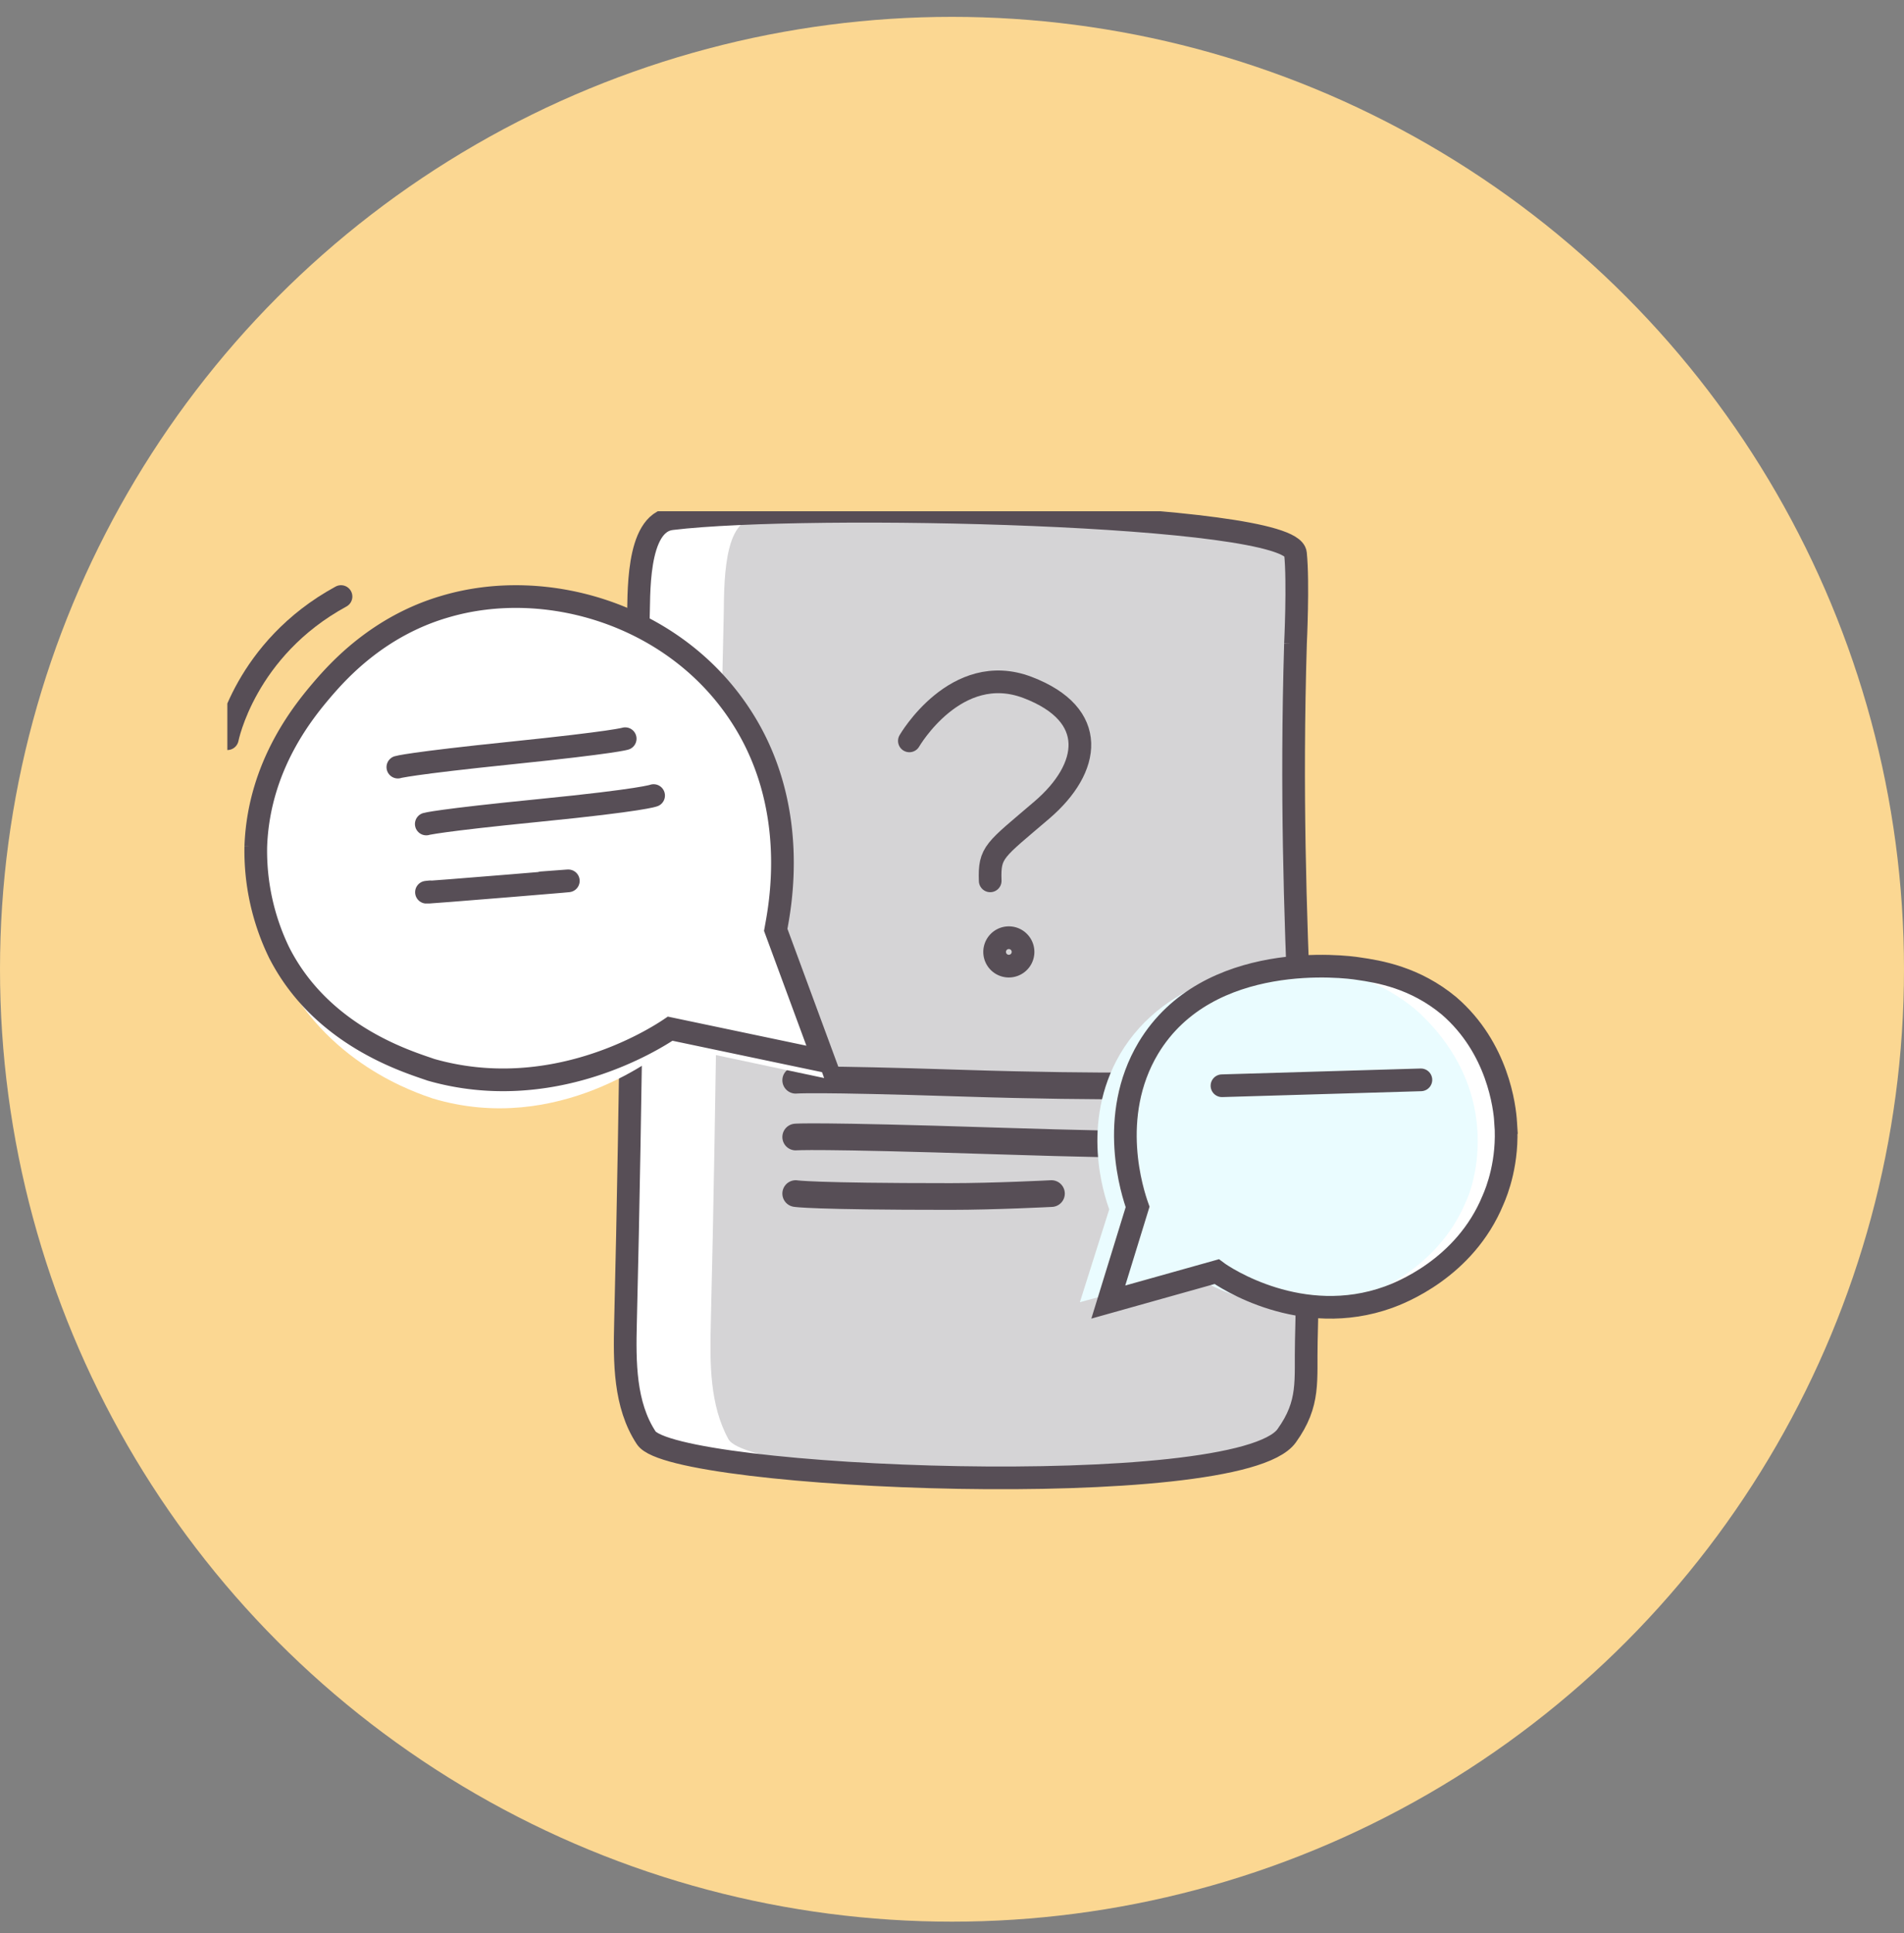 <svg width="67" height="68" fill="none" xmlns="http://www.w3.org/2000/svg"><rect width="100%" height="100%" fill="#808080" stroke="none"/><circle cx="33.5" cy="34.093" r="33.5" fill="#FBD792"/><g clip-path="url(#a)"><path d="M42.687 22.62c-.276 10.459.484 16.863.277 24.528-.035 1.397.103 2.18-.623 3.339-1.486 2.35-18.912 1.567-19.707.136-.657-1.192-.657-2.657-.622-4.054.207-8.346.242-16.352.45-24.698.034-.818-.105-3.441 1.002-3.611 4.183-.58 19.085-.273 19.189 1.158.138 1.056.034 3.202.034 3.202Z" fill="#fff"/><path d="M45.687 22.62c-.276 10.459.484 16.863.277 24.528-.035 1.397.103 2.18-.623 3.339-1.486 2.35-18.912 1.567-19.707.136-.657-1.192-.657-2.657-.622-4.054.207-8.346.242-16.352.45-24.698.034-.818-.105-3.441 1.002-3.611 4.183-.58 19.085-.273 19.189 1.158.138 1.056.034 3.202.034 3.202Z" fill="#D5D4D6"/><path d="M45.587 22.639c-.312 10.458.59 16.863.381 24.527-.034 1.397.14 2.18-.693 3.339-1.699 2.35-21.6 1.533-22.536.068-.763-1.158-.763-2.657-.728-4.054.208-8.346.243-16.351.45-24.698.036-.783-.103-3.44 1.18-3.577 4.784-.579 21.807-.204 21.946 1.227.104 1.022 0 3.168 0 3.168Z" stroke="#574E56" stroke-width=".798" stroke-miterlimit="10"/><path d="M28 37.997s.569-.068 5.827.102c5.26.17 8.173.068 8.173.068M28 39.994s.668-.068 7 .136c6.332.205 7 .103 7 .103M28 41.983s.531.103 5.447.103c1.56 0 3.553-.103 3.553-.103" stroke="#574E56" stroke-width=".939" stroke-miterlimit="10" stroke-linecap="round"/><path d="M32 26.06s1.641-2.836 4.157-1.88c2.517.958 2.225 2.838.51 4.308-1.677 1.436-1.859 1.47-1.823 2.495" stroke="#574E56" stroke-width=".798" stroke-miterlimit="10" stroke-linecap="round"/><path d="M35.5 33.983a.5.5 0 1 0 0-1 .5.5 0 0 0 0 1Z" stroke="#574E56" stroke-width=".798" stroke-miterlimit="10"/><path d="M9 30.112c.034-3.402 1.949-5.658 2.427-6.16.308-.322 1.778-1.898 4.206-2.614 3.316-.93 8.17-.143 10.632 3.725 2.188 3.474 1.23 7.377 1.026 8.058L29 37.919l-5.402-1.146c-.376.323-3.965 3.188-8.376 1.863-.513-.18-3.829-1.218-5.401-4.656C9.65 33.622 9 32.154 9 30.112Z" fill="#fff"/><path d="M9.001 29.779c.102-2.893 1.738-4.822 2.385-5.58.511-.585 1.908-2.17 4.259-2.858 3.577-1.068 8.074.275 10.39 3.788 2.147 3.237 1.398 6.82 1.262 7.577L29 37.32l-5.417-1.137c-.613.414-4.19 2.652-8.415 1.447-.784-.276-3.85-1.171-5.35-4.133a8.195 8.195 0 0 1-.817-3.72Z" stroke="#574E56" stroke-width=".798" stroke-miterlimit="10" stroke-linecap="round"/><path d="M14 26.983s.378-.125 4.017-.5c3.64-.375 3.983-.5 3.983-.5M15 28.983s.376-.12 4-.48 4-.52 4-.52M15.143 31.369s-1.097.105 2.78-.211c3.879-.317 1.135-.106 1.135-.106M8 25.983s.615-3.157 4-5" stroke="#574E56" stroke-width=".798" stroke-miterlimit="10" stroke-linecap="round"/><path d="M52.984 39.674c-.172-2.29-1.65-3.672-1.993-4.009-.206-.202-1.34-1.212-3.127-1.55-2.405-.47-5.84.27-7.421 2.965-1.443 2.425-.584 5.019-.412 5.457L39 45.804l3.814-1.044c.275.202 2.989 1.953 6.047.875.378-.134 2.68-.976 3.676-3.334.137-.27.55-1.28.447-2.627Z" fill="#fff"/><path d="M51.982 39.674c-.172-2.29-1.653-3.672-1.997-4.009-.207-.202-1.343-1.212-3.134-1.55-2.41-.47-5.855.27-7.439 2.965-1.412 2.425-.551 4.985-.379 5.457L38 45.804l3.823-1.044c.275.202 2.996 1.953 6.061.875.379-.134 2.686-.976 3.685-3.334.138-.27.517-1.28.413-2.627Z" fill="#EAFCFF"/><path d="M52.984 39.486c-.035-.552-.275-2.622-1.993-4.106-1.203-1-2.474-1.207-3.195-1.31-.413-.07-5.291-.69-7.387 2.794-1.443 2.415-.55 5.106-.378 5.589L39 45.799l3.814-1.07c.275.208 2.989 2.002 6.047.898.378-.138 2.68-1 3.676-3.416.137-.31.55-1.345.447-2.725ZM43 38.19l7-.207" stroke="#574E56" stroke-width=".798" stroke-miterlimit="10" stroke-linecap="round"/></g><defs><clipPath id="a"><path fill="#fff" transform="translate(8 17.983)" d="M0 0h50v35H0z"/></clipPath></defs></svg>
